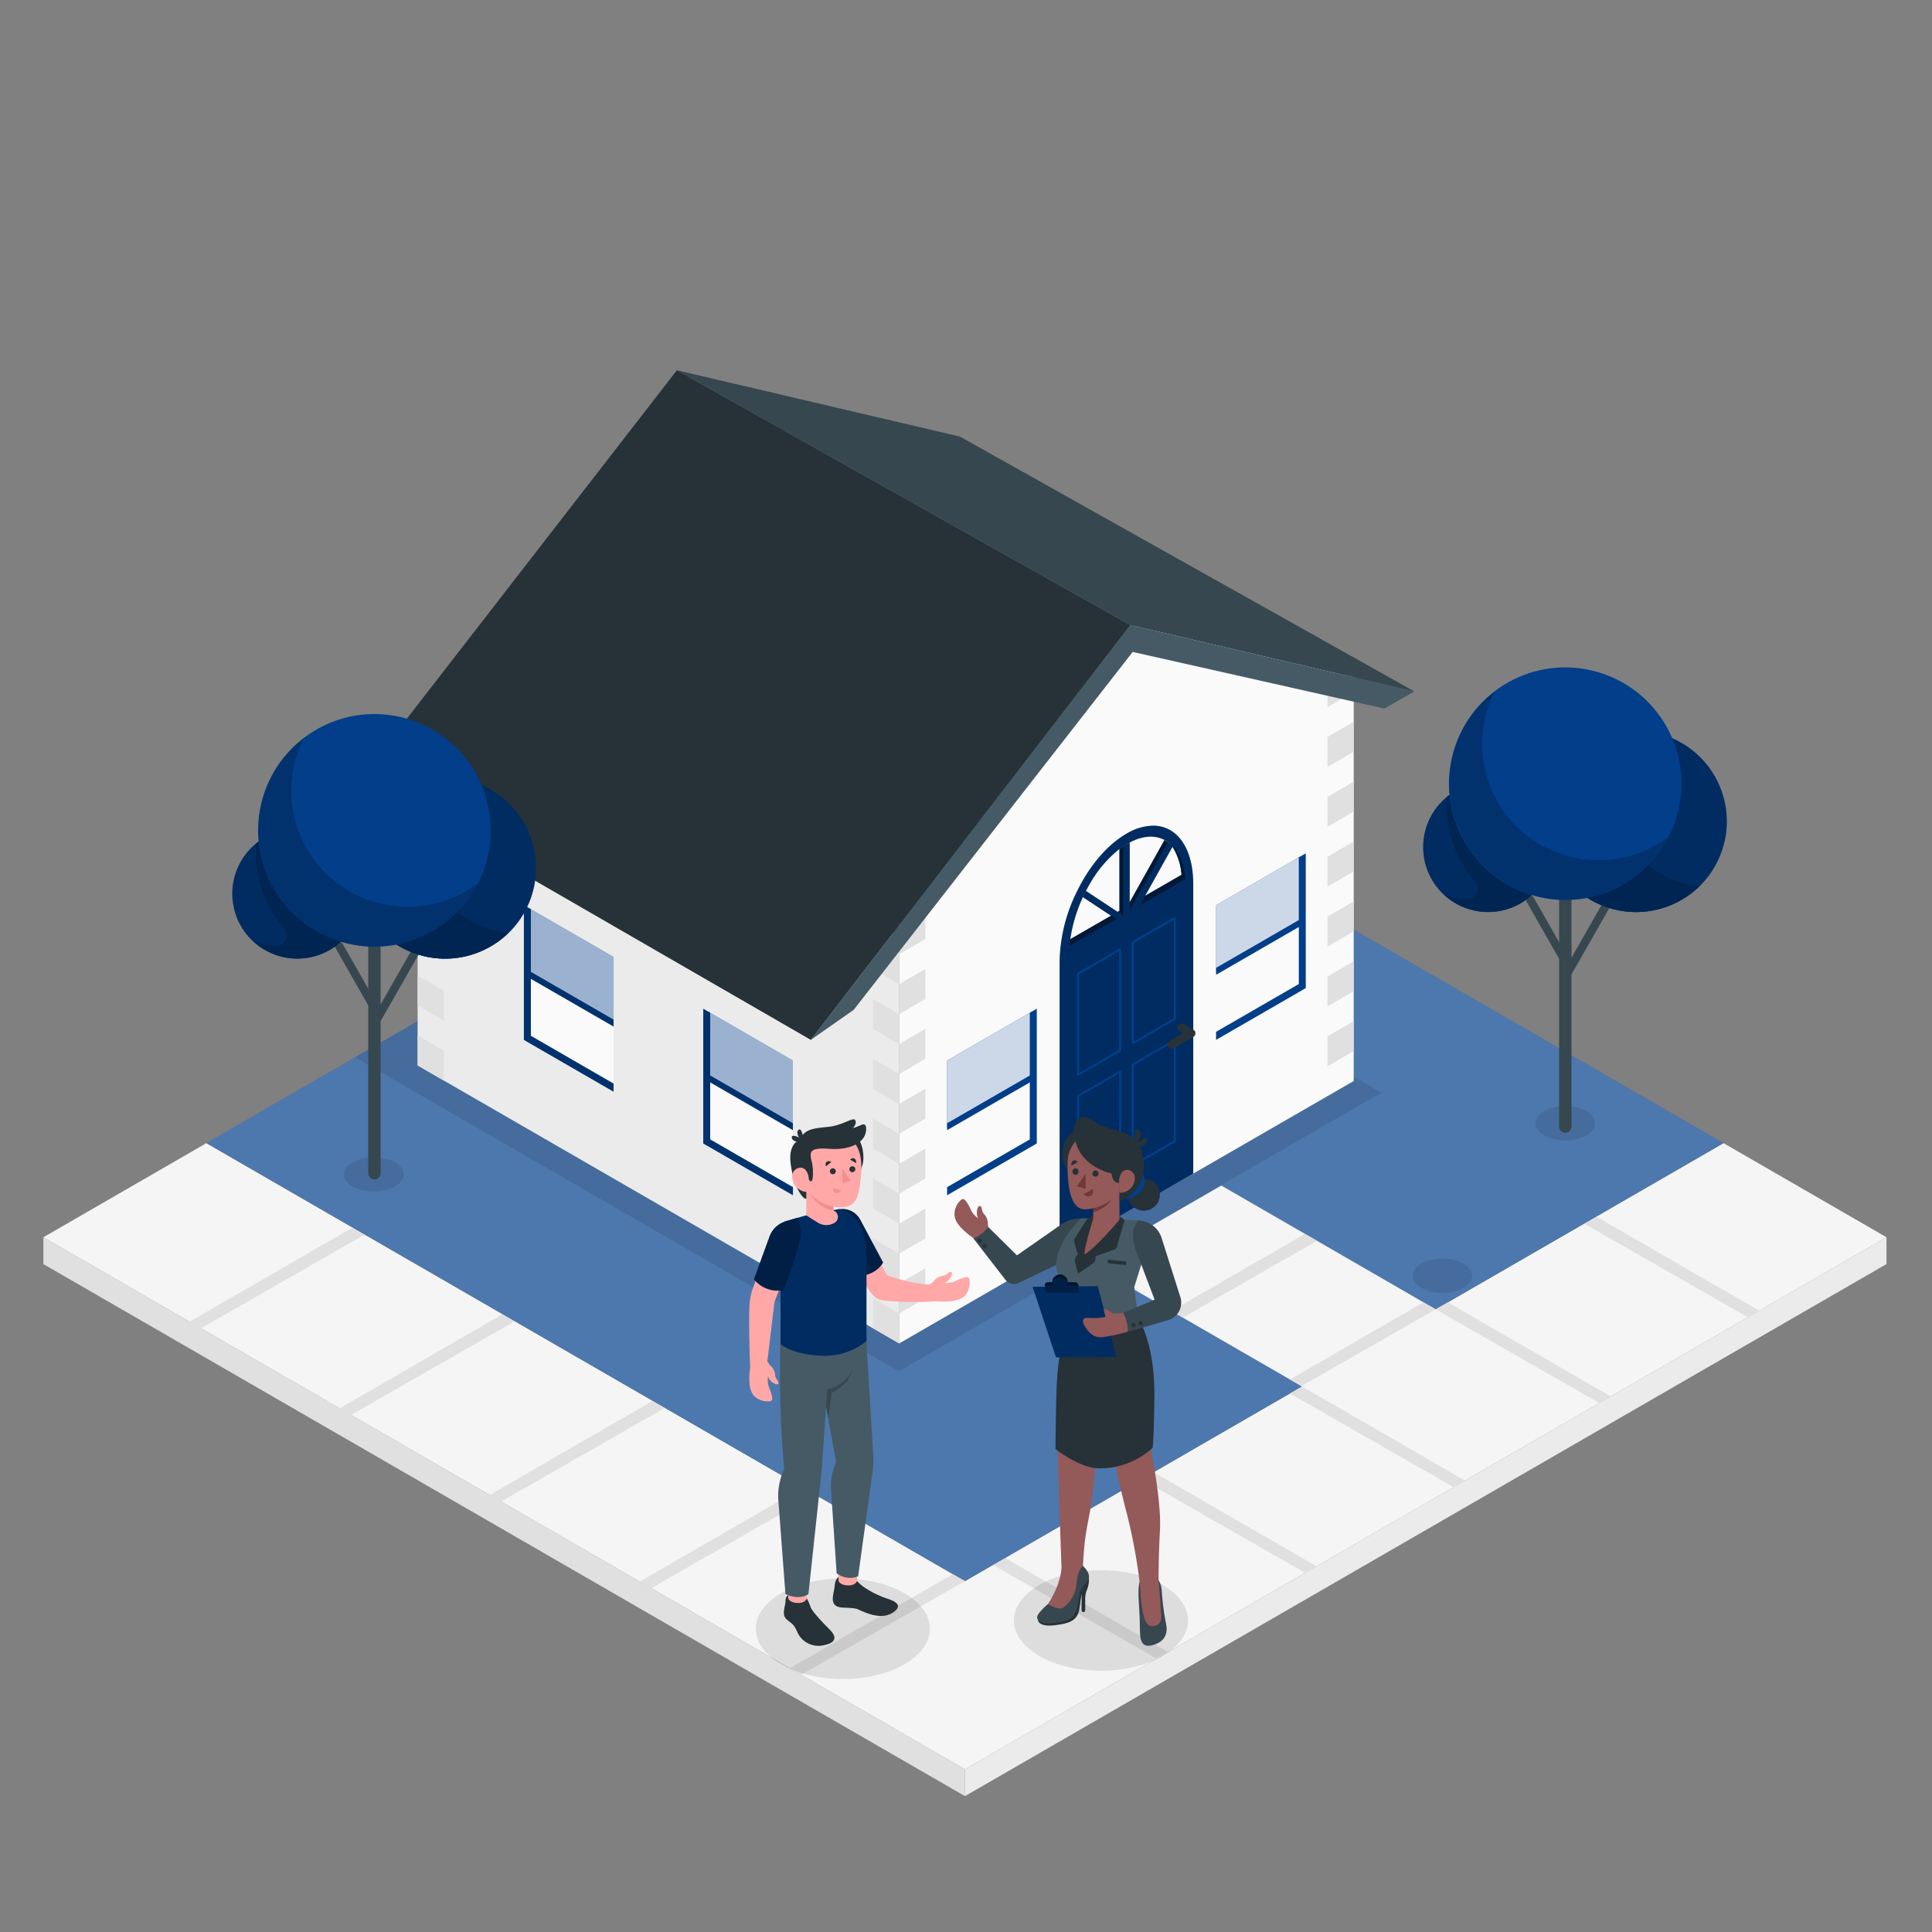 <svg xmlns="http://www.w3.org/2000/svg" viewBox="0 0 500 500"><rect x="0" y="0" width="500" height="500" fill="#808080" stroke="none"/><g id="freepik--Floor--inject-64"><polygon points="249.73 457.89 249.73 464.84 11.23 327.15 11.23 320.2 249.73 457.89" style="fill:#e0e0e0"></polygon><polygon points="488.22 327.14 249.73 464.84 249.73 457.89 488.22 320.2 488.22 327.14" style="fill:#ebebeb"></polygon><polygon points="446.04 295.84 249.73 409.18 53.42 295.84 11.23 320.2 249.73 457.89 488.22 320.2 446.04 295.84" style="fill:#f5f5f5"></polygon><polygon points="259.95 403.1 302.14 427.45 299.19 429.15 256.82 404.9 259.95 403.1" style="fill:#e0e0e0"></polygon><polygon points="446.03 295.84 374.68 337.05 371.54 338.85 371.23 339.03 336.97 358.81 336.97 358.82 336.96 358.82 333.83 360.62 333.82 360.62 298.54 381.01 295.4 382.81 260.12 403.19 256.98 405 249.73 409.19 246.59 407.38 53.42 295.84 91.89 273.63 216.76 201.53 249.73 182.5 446.03 295.84" style="fill:#023E8A"></polygon><polygon points="446.03 295.84 374.68 337.05 371.54 338.85 371.23 339.03 336.97 358.81 336.97 358.82 336.96 358.82 333.83 360.62 333.82 360.62 298.54 381.01 295.4 382.81 260.12 403.19 256.98 405 249.73 409.19 246.59 407.38 53.42 295.84 91.89 273.63 216.76 201.53 249.73 182.5 446.03 295.84" style="fill:#fff;opacity:0.3"></polygon><polygon points="375.01 340.86 340.64 360.94 336.81 358.72 333.82 357 306.11 341 303.14 339.29 281.49 326.79 316.07 306.82 337.72 319.32 340.84 321.12 368.41 337.05 371.54 338.85 375.01 340.86" style="fill:#f5f5f5"></polygon><polygon points="446.04 295.84 446.04 295.84 488.22 320.2 446.04 295.84" style="fill:#f5f5f5"></polygon><polygon points="298.46 380.96 340.64 405.31 337.69 407.01 295.32 382.77 298.46 380.96" style="fill:#e0e0e0"></polygon><polygon points="246.6 407.38 204.41 431.73 207.36 433.43 249.73 409.19 246.6 407.38" style="fill:#e0e0e0"></polygon><polygon points="207.72 384.98 165.54 409.33 168.49 411.04 210.86 386.79 207.72 384.98" style="fill:#e0e0e0"></polygon><polygon points="168.85 362.58 126.67 386.93 129.62 388.64 171.99 364.39 168.85 362.58" style="fill:#e0e0e0"></polygon><polygon points="129.98 340.18 87.8 364.53 90.75 366.24 133.12 341.99 129.98 340.18" style="fill:#e0e0e0"></polygon><polygon points="91.11 317.78 48.93 342.13 51.88 343.84 94.24 319.59 91.11 317.78" style="fill:#e0e0e0"></polygon><polygon points="374.68 337.04 416.86 361.4 413.91 363.1 371.54 338.85 374.68 337.04" style="fill:#e0e0e0"></polygon><polygon points="413.18 314.9 455.36 339.26 452.42 340.96 410.05 316.71 413.18 314.9" style="fill:#e0e0e0"></polygon><polygon points="336.96 358.82 379.15 383.17 376.2 384.88 333.83 360.63 336.96 358.82" style="fill:#e0e0e0"></polygon><polygon points="371.54 338.85 336.81 358.72 333.82 357 368.41 337.05 371.54 338.85" style="fill:#e0e0e0"></polygon><polygon points="340.84 321.12 306.11 341 303.14 339.29 337.72 319.32 340.84 321.12" style="fill:#e0e0e0"></polygon></g><g id="freepik--Shadows--inject-64"><g style="opacity:0.1"><polygon points="357.61 282.85 354.44 284.55 319.85 304.51 232.62 354.88 91.89 273.63 216.76 201.53 357.61 282.85"></polygon></g><ellipse cx="284.92" cy="419.37" rx="22.53" ry="13.01" style="opacity:0.1"></ellipse><ellipse cx="218.13" cy="421.52" rx="22.53" ry="13.01" style="opacity:0.1"></ellipse><g style="opacity:0.1"><path d="M410.56,287.53c3,1.75,3,4.57,0,6.31a12.1,12.1,0,0,1-10.93,0c-3-1.74-3-4.56,0-6.31A12.1,12.1,0,0,1,410.56,287.53Z"></path></g><g style="opacity:0.1"><path d="M378.75,327c3,1.75,3,4.57,0,6.31a12.07,12.07,0,0,1-10.92,0c-3-1.74-3-4.56,0-6.31A12.07,12.07,0,0,1,378.75,327Z"></path></g><g style="opacity:0.1"><path d="M102.2,300.78c3,1.74,3,4.57,0,6.31a12.1,12.1,0,0,1-10.93,0c-3-1.74-3-4.57,0-6.31A12.1,12.1,0,0,1,102.2,300.78Z"></path></g></g><g id="freepik--House--inject-64"><polygon points="108.08 198.09 108.08 275.73 232.71 347.68 232.71 242.26 132.11 183.81 108.08 198.09" style="fill:#ebebeb"></polygon><polygon points="350.34 174.35 350.34 279.76 308.81 303.73 274.23 323.7 232.71 347.68 232.71 242.27 294.22 161.17 350.34 174.35" style="fill:#fafafa"></polygon><path d="M308.81,228.82v74.91l-34.58,20V248.79A42.19,42.19,0,0,1,278.58,231c.24-.5.48-1,.74-1.47,3.11-6,7.44-11,12.2-13.76a13.85,13.85,0,0,1,6.86-2.08C304.52,213.66,308.81,219.34,308.81,228.82Z" style="fill:#023E8A"></path><path d="M308.81,228.82v74.91l-34.58,20V248.79A42.19,42.19,0,0,1,278.58,231c.24-.5.48-1,.74-1.47,3.11-6,7.44-11,12.2-13.76a13.85,13.85,0,0,1,6.86-2.08C304.52,213.66,308.81,219.34,308.81,228.82Z" style="opacity:0.3"></path><path d="M305.77,226.45l-9.42,5.43-2.76,1.6-1.25.72-1.63,1-1.47.84-1.59.92L277,243.06a39.1,39.1,0,0,1,3.26-10.89,1.17,1.17,0,0,1,.05-.11c.21-.47.44-.93.67-1.37a.29.29,0,0,1,.06-.11c.36-.71.74-1.39,1.14-2.06a31.18,31.18,0,0,1,7.56-8.82c.32-.23.64-.46,1-.67s.44-.3.67-.44l.42-.25c.19-.11.37-.21.54-.29,3.41-1.83,6.54-1.94,9-.66a5.71,5.71,0,0,1,.91.56l.45.33.12.11a7.81,7.81,0,0,1,.6.79h0A15.57,15.57,0,0,1,305.77,226.45Z" style="fill:#fafafa"></path><path d="M306.82,227.51,295,234.35l-4.26,2.46-.12.07-1.58.91-12.21,7.05c.05-.59.12-1.19.2-1.78l10.65-6.15,1.59-.92,1.47-.84,1.63-1,1.25-.72,2.76-1.6,9.42-5.43a15.57,15.57,0,0,0-2.32-7.26h0a7.81,7.81,0,0,0-.6-.79l0-.07a8.09,8.09,0,0,1,.74.7h0C305.31,220.91,306.48,223.79,306.82,227.51Z" style="fill:#023E8A"></path><path d="M306.82,227.51,295,234.35l-4.26,2.46-.12.07-1.58.91-12.21,7.05c.05-.59.12-1.19.2-1.78l10.65-6.15,1.59-.92,1.47-.84,1.63-1,1.25-.72,2.76-1.6,9.42-5.43a15.57,15.57,0,0,0-2.32-7.26h0a7.81,7.81,0,0,0-.6-.79l0-.07a8.09,8.09,0,0,1,.74.7h0C305.31,220.91,306.48,223.79,306.82,227.51Z" style="opacity:0.6"></path><path d="M289.63,236.39l-1.48.85-.1.06-.51-.33-.85-.55-6.43-4.25a1.17,1.17,0,0,1,.05-.11c.21-.47.44-.93.67-1.37l7.3,4.81.85.55Z" style="fill:#023E8A"></path><path d="M289.63,236.39l-1.48.85-.1.06-.51-.33-.85-.55-6.43-4.25a1.17,1.17,0,0,1,.05-.11c.21-.47.44-.93.67-1.37l7.3,4.81.85.55Z" style="opacity:0.6"></path><path d="M302.72,218.28l-.14.26-.09.16-7.1,12.69-.86,1.55-.52.92-.94.54-.73.43-1.63.94-1,.55V219.7c.32-.23.64-.46,1-.67s.44-.3.67-.44v16.63l.38-.69.58-1,.29-.51,8.73-15.6a5.71,5.71,0,0,1,.91.56Z" style="fill:#023E8A"></path><line x1="296.35" y1="231.88" x2="305.77" y2="226.45" style="opacity:0.6"></line><path d="M302.72,218.28l-.14.26-.09.16-7.1,12.69-.86,1.55-.52.92-.94.54-.73.43-1.63.94-1,.55V219.7c.32-.23.64-.46,1-.67s.44-.3.67-.44v16.63l.38-.69.58-1,.29-.51,8.73-15.6a5.71,5.71,0,0,1,.91.56Z" style="opacity:0.6"></path><path d="M290.59,236.88l-1.58.91-.86-.55-.5-.33-7.34-4.85c.21-.47.44-.93.67-1.37l-.45-.3.06-.11.45.3,8.2,5.41.5.33Z" style="fill:#023E8A"></path><path d="M303.29,218.79c-.15-.14-.3-.28-.45-.4a.18.18,0,0,0,0-.07Z" style="fill:#455a64"></path><path d="M303.53,219l-.09.16-7.09,12.7L295,234.35l-4.26,2.46V219c.22-.16.44-.3.67-.44l.42-.25c.19-.11.37-.21.54-.29v17.66l.73-1.31.52-.92L302.27,218l.45.33.12.11,0-.07A8.09,8.09,0,0,1,303.53,219Z" style="fill:#023E8A"></path><path d="M303.53,219l-.09.16-7.09,12.7L295,234.35l-4.26,2.46V219c.22-.16.44-.3.67-.44l.42-.25c.19-.11.37-.21.54-.29v17.66l.73-1.31.52-.92L302.27,218l.45.33.12.11,0-.07A8.09,8.09,0,0,1,303.53,219Z" style="opacity:0.3"></path><path d="M290.59,236.88l-1.58.91-.86-.55-.5-.33-7.34-4.85c.21-.47.44-.93.67-1.37l-.45-.3.06-.11.45.3,8.2,5.41.5.33Z" style="opacity:0.3"></path><path d="M279,278.42a.33.33,0,0,1-.13,0,.28.28,0,0,1-.13-.23V252a.28.28,0,0,1,.13-.23l10.9-6.29a.24.24,0,0,1,.26,0,.27.27,0,0,1,.14.23v26.13a.29.29,0,0,1-.14.23l-10.89,6.29A.37.37,0,0,1,279,278.42Zm.27-26.25v25.52l10.36-6V246.19Zm10.63,19.69Z" style="fill:#023E8A"></path><path d="M293.14,270.27a.22.22,0,0,1-.13,0,.25.25,0,0,1-.13-.23V243.88a.28.28,0,0,1,.13-.24l10.9-6.29a.3.3,0,0,1,.26,0,.27.27,0,0,1,.14.23v26.13a.24.24,0,0,1-.14.23l-10.89,6.29A.23.23,0,0,1,293.14,270.27Zm.27-26.24v25.51l10.36-6V238.05ZM304,263.71h0Z" style="fill:#023E8A"></path><path d="M279,310a.31.31,0,0,1-.13,0,.28.28,0,0,1-.13-.23V283.65a.25.25,0,0,1,.13-.23l10.9-6.29a.24.24,0,0,1,.26,0,.26.26,0,0,1,.14.23v26.12a.29.29,0,0,1-.14.24L279.13,310A.35.35,0,0,1,279,310Zm.27-26.24v25.51l10.36-6V277.82Zm10.63,19.68Z" style="fill:#023E8A"></path><path d="M293.14,301.9a.22.22,0,0,1-.13,0,.26.26,0,0,1-.13-.23V275.5a.28.28,0,0,1,.13-.23l10.9-6.29a.24.24,0,0,1,.26,0,.27.27,0,0,1,.14.23v26.13a.27.27,0,0,1-.14.23l-10.89,6.29A.23.23,0,0,1,293.14,301.9Zm.27-26.24v25.51l10.36-6V269.67ZM304,295.34h0Z" style="fill:#023E8A"></path><path d="M303.23,271.4a1.07,1.07,0,0,1-.54-2l3.48-2-.9-.52a1.06,1.06,0,1,1,1.06-1.84l2.51,1.44a1.07,1.07,0,0,1,0,1.85l-5.08,2.93A1,1,0,0,1,303.23,271.4Z" style="fill:#263238"></path><polygon points="350.33 272.02 343.56 275.96 343.56 268.21 350.33 264.27 350.33 272.02" style="fill:#e0e0e0"></polygon><polygon points="350.33 256.52 343.56 260.46 343.56 252.71 350.33 248.77 350.33 256.52" style="fill:#e0e0e0"></polygon><polygon points="350.33 241.03 343.56 244.97 343.56 237.22 350.33 233.28 350.33 241.03" style="fill:#e0e0e0"></polygon><polygon points="350.33 225.53 343.56 229.47 343.56 221.72 350.33 217.78 350.33 225.53" style="fill:#e0e0e0"></polygon><polygon points="350.33 210.04 343.56 213.98 343.56 206.23 350.33 202.29 350.33 210.04" style="fill:#e0e0e0"></polygon><polygon points="350.33 194.54 343.56 198.48 343.56 190.73 350.33 186.79 350.33 194.54" style="fill:#e0e0e0"></polygon><polygon points="350.33 179.05 343.56 182.99 343.56 175.24 350.33 171.3 350.33 179.05" style="fill:#e0e0e0"></polygon><polygon points="239.48 335.99 232.71 339.93 232.71 332.18 239.48 328.24 239.48 335.99" style="fill:#e0e0e0"></polygon><polygon points="239.48 320.5 232.71 324.43 232.71 316.69 239.48 312.75 239.48 320.5" style="fill:#e0e0e0"></polygon><polygon points="239.48 305 232.71 308.94 232.71 301.19 239.48 297.25 239.48 305" style="fill:#e0e0e0"></polygon><polygon points="239.48 289.5 232.71 293.44 232.71 285.7 239.48 281.76 239.48 289.5" style="fill:#e0e0e0"></polygon><polygon points="239.48 274.01 232.71 277.95 232.71 270.2 239.48 266.26 239.48 274.01" style="fill:#e0e0e0"></polygon><polygon points="239.48 258.52 232.71 262.45 232.71 254.71 239.48 250.77 239.48 258.52" style="fill:#e0e0e0"></polygon><polygon points="239.48 243.02 232.71 246.96 232.71 239.21 239.48 235.27 239.48 243.02" style="fill:#e0e0e0"></polygon><polygon points="225.93 328.24 232.71 332.18 232.71 324.43 225.93 320.5 225.93 328.24" style="fill:#e0e0e0"></polygon><polygon points="225.93 343.74 232.71 347.68 232.71 339.93 225.93 335.99 225.93 343.74" style="fill:#e0e0e0"></polygon><polygon points="225.93 312.75 232.71 316.69 232.71 308.94 225.93 305 225.93 312.75" style="fill:#e0e0e0"></polygon><polygon points="225.93 297.25 232.71 301.19 232.71 293.44 225.93 289.5 225.93 297.25" style="fill:#e0e0e0"></polygon><polygon points="225.93 281.76 232.71 285.7 232.71 277.95 225.93 274.01 225.93 281.76" style="fill:#e0e0e0"></polygon><polygon points="225.93 266.26 232.71 270.2 232.71 262.45 225.93 258.52 225.93 266.26" style="fill:#e0e0e0"></polygon><polygon points="225.93 250.77 232.71 254.71 232.71 246.96 225.93 243.02 225.93 250.77" style="fill:#e0e0e0"></polygon><polygon points="225.93 235.27 232.71 239.21 232.71 231.47 225.93 227.53 225.93 235.27" style="fill:#e0e0e0"></polygon><polygon points="108.08 260.23 114.86 264.17 114.86 256.42 108.08 252.48 108.08 260.23" style="fill:#e0e0e0"></polygon><polygon points="108.08 275.73 114.86 279.66 114.86 271.92 108.08 267.98 108.08 275.73" style="fill:#e0e0e0"></polygon><polygon points="108.08 244.74 114.86 248.67 114.86 240.93 108.08 236.99 108.08 244.74" style="fill:#e0e0e0"></polygon><polygon points="108.08 229.24 114.86 233.18 114.86 225.43 108.08 221.49 108.08 229.24" style="fill:#e0e0e0"></polygon><polygon points="108.08 213.75 114.86 217.69 114.86 209.94 108.08 206 108.08 213.75" style="fill:#e0e0e0"></polygon><polygon points="158.79 247.66 158.79 282.53 135.59 269.13 135.59 234.25 158.79 247.66" style="fill:#fafafa"></polygon><polygon points="136.84 252.28 158.79 264.95 158.79 247.66 136.84 234.98 136.84 252.28" style="fill:#023E8A"></polygon><polygon points="136.84 252.28 158.79 264.95 158.79 247.66 136.84 234.98 136.84 252.28" style="fill:#fff;opacity:0.6"></polygon><polygon points="137.39 268.07 137.39 253.32 158.79 265.67 158.79 263.88 137.39 251.52 137.39 235.29 135.58 234.25 135.58 269.13 158.79 282.53 158.79 280.43 137.39 268.07" style="fill:#023E8A"></polygon><polygon points="137.39 268.07 137.39 253.32 158.79 265.67 158.79 263.88 137.39 251.52 137.39 235.29 135.58 234.25 135.58 269.13 158.79 282.53 158.79 280.43 137.39 268.07" style="opacity:0.2"></polygon><polygon points="205.2 274.46 205.2 309.33 182 295.94 182 261.06 205.2 274.46" style="fill:#fafafa"></polygon><polygon points="183.25 279.08 205.2 291.75 205.2 274.46 183.25 261.78 183.25 279.08" style="fill:#023E8A"></polygon><line x1="158.79" y1="247.66" x2="136.84" y2="234.98" style="fill:#fff;opacity:0.5"></line><polygon points="183.25 279.08 205.2 291.75 205.2 274.46 183.25 261.78 183.25 279.08" style="fill:#fff;opacity:0.6"></polygon><polygon points="183.8 294.88 183.8 280.12 205.2 292.48 205.2 290.69 183.8 278.33 183.8 262.1 182 261.06 182 295.93 205.21 309.33 205.21 307.24 183.8 294.88" style="fill:#023E8A"></polygon><polygon points="183.8 294.88 183.8 280.12 205.2 292.48 205.2 290.69 183.8 278.33 183.8 262.1 182 261.06 182 295.93 205.21 309.33 205.21 307.24 183.8 294.88" style="opacity:0.2"></polygon><polygon points="314.73 234.25 314.73 269.12 337.93 255.72 337.93 220.84 314.73 234.25" style="fill:#fafafa"></polygon><polygon points="336.67 238.87 314.73 251.54 314.73 234.25 336.67 221.57 336.67 238.87" style="fill:#023E8A"></polygon><polygon points="336.67 238.87 314.73 251.54 314.73 234.25 336.67 221.57 336.67 238.87" style="fill:#fff;opacity:0.8"></polygon><polygon points="336.13 254.67 336.13 221.89 337.93 220.85 337.93 255.72 314.72 269.12 314.72 267.03 336.13 254.67" style="fill:#023E8A"></polygon><polygon points="314.73 250.47 314.73 252.27 337.5 239.12 337.5 237.32 314.73 250.47" style="fill:#023E8A"></polygon><polygon points="245.11 274.46 245.11 309.33 268.31 295.94 268.31 261.06 245.11 274.46" style="fill:#fafafa"></polygon><polygon points="267.06 279.08 245.11 291.75 245.11 274.46 267.06 261.78 267.06 279.08" style="fill:#023E8A"></polygon><polygon points="267.06 279.08 245.11 291.75 245.11 274.46 267.06 261.78 267.06 279.08" style="fill:#fff;opacity:0.8"></polygon><polygon points="266.51 294.88 266.51 262.1 268.32 261.06 268.32 295.93 245.11 309.33 245.11 307.24 266.51 294.88" style="fill:#023E8A"></polygon><polygon points="245.11 290.69 245.11 292.48 267.89 279.33 267.89 277.54 245.11 290.69" style="fill:#023E8A"></polygon><polygon points="209.84 269.12 220.94 261.34 293.14 168.72 358.28 183.38 366.02 178.94 292.5 161.77 209.84 269.12" style="fill:#455a64"></polygon><polygon points="292.5 161.77 175.18 95.82 93.1 201.73 209.84 269.12 292.5 161.77" style="fill:#263238"></polygon><polygon points="292.5 161.77 366.02 178.94 248.45 112.99 175.18 95.82 292.5 161.77" style="fill:#37474f"></polygon></g><g id="freepik--Trees--inject-64"><path d="M405.1,293.17a1.6,1.6,0,0,1-1.6-1.6v-65.8a1.6,1.6,0,1,1,3.2,0v65.8A1.6,1.6,0,0,1,405.1,293.17Z" style="fill:#37474f"></path><path d="M405.1,249.87a1.07,1.07,0,0,1-.93-.54l-9.11-16a1.08,1.08,0,0,1,.4-1.46,1.06,1.06,0,0,1,1.45.4l9.11,16a1.06,1.06,0,0,1-.4,1.46A1,1,0,0,1,405.1,249.87Z" style="fill:#37474f"></path><path d="M404.92,254.2a1,1,0,0,1-.52-.14,1.06,1.06,0,0,1-.4-1.45l12.17-21.36a1.07,1.07,0,1,1,1.86,1.06l-12.18,21.35A1,1,0,0,1,404.92,254.2Z" style="fill:#37474f"></path><circle cx="423.44" cy="212.57" r="23.46" transform="translate(-49.12 178.23) rotate(-22.5)" style="fill:#023E8A"></circle><circle cx="423.44" cy="212.57" r="23.46" transform="translate(-49.12 178.23) rotate(-22.5)" style="opacity:0.3"></circle><path d="M418.36,205.94a23.37,23.37,0,0,1,7-16.74c-.64,0-1.29-.08-1.95-.08a23.46,23.46,0,1,0,16.44,40.19A23.46,23.46,0,0,1,418.36,205.94Z" style="fill:#023E8A"></path><path d="M418.36,205.94a23.37,23.37,0,0,1,7-16.74c-.64,0-1.29-.08-1.95-.08a23.46,23.46,0,1,0,16.44,40.19A23.46,23.46,0,0,1,418.36,205.94Z" style="opacity:0.4"></path><circle cx="385.12" cy="219.23" r="16.81" style="fill:#023E8A"></circle><circle cx="385.12" cy="219.23" r="16.81" style="opacity:0.3"></circle><path d="M386.94,202.51a16.74,16.74,0,0,0-12.54,3.78c-.06.72-.09,1.44-.09,2.18a30,30,0,0,0,7.44,19.8,2.64,2.64,0,0,1-1.91,4.38h-.06a16.89,16.89,0,0,1-6.14-1.17,16.81,16.81,0,1,0,13.3-29Z" style="fill:#023E8A"></path><path d="M386.94,202.51a16.74,16.74,0,0,0-12.54,3.78c-.06.72-.09,1.44-.09,2.18a30,30,0,0,0,7.44,19.8,2.64,2.64,0,0,1-1.91,4.38h-.06a16.89,16.89,0,0,1-6.14-1.17,16.81,16.81,0,1,0,13.3-29Z" style="opacity:0.4"></path><circle cx="405.1" cy="202.85" r="30.1" transform="translate(114.6 550.5) rotate(-76.72)" style="fill:#023E8A"></circle><path d="M413.68,222.62a30.1,30.1,0,0,1-26.85-43.69A30.09,30.09,0,1,0,432,216.43,30,30,0,0,1,413.68,222.62Z" style="opacity:0.2"></path><path d="M96.9,305.23a1.6,1.6,0,0,1-1.6-1.6v-65.8a1.6,1.6,0,1,1,3.2,0v65.8A1.6,1.6,0,0,1,96.9,305.23Z" style="fill:#37474f"></path><path d="M96.9,261.93a1,1,0,0,1-.92-.54l-9.12-16a1.07,1.07,0,1,1,1.86-1.06l9.11,16a1.06,1.06,0,0,1-.4,1.45A1,1,0,0,1,96.9,261.93Z" style="fill:#37474f"></path><path d="M96.73,266.27a1.07,1.07,0,0,1-.92-1.6L108,243.31a1.07,1.07,0,0,1,1.86,1.06L97.66,265.73A1.09,1.09,0,0,1,96.73,266.27Z" style="fill:#37474f"></path><circle cx="115.25" cy="224.64" r="23.46" transform="translate(-77.19 61.2) rotate(-22.5)" style="fill:#023E8A"></circle><circle cx="115.25" cy="224.64" r="23.46" transform="translate(-77.19 61.2) rotate(-22.5)" style="opacity:0.3"></circle><path d="M110.17,218a23.39,23.39,0,0,1,7-16.74c-.65,0-1.29-.08-2-.08a23.46,23.46,0,1,0,16.43,40.19A23.46,23.46,0,0,1,110.17,218Z" style="fill:#023E8A"></path><path d="M110.17,218a23.39,23.39,0,0,1,7-16.74c-.65,0-1.29-.08-2-.08a23.46,23.46,0,1,0,16.43,40.19A23.46,23.46,0,0,1,110.17,218Z" style="opacity:0.4"></path><circle cx="76.93" cy="231.29" r="16.81" style="fill:#023E8A"></circle><circle cx="76.93" cy="231.29" r="16.81" style="opacity:0.3"></circle><path d="M78.75,214.57a16.8,16.8,0,0,0-12.55,3.78c0,.72-.08,1.44-.08,2.18a30,30,0,0,0,7.44,19.81,2.63,2.63,0,0,1-1.92,4.37h0a16.69,16.69,0,0,1-6.14-1.17,16.8,16.8,0,1,0,13.3-29Z" style="fill:#023E8A"></path><path d="M78.75,214.57a16.8,16.8,0,0,0-12.55,3.78c0,.72-.08,1.44-.08,2.18a30,30,0,0,0,7.44,19.81,2.63,2.63,0,0,1-1.92,4.37h0a16.69,16.69,0,0,1-6.14-1.17,16.8,16.8,0,1,0,13.3-29Z" style="opacity:0.4"></path><circle cx="96.9" cy="214.91" r="30.1" transform="translate(-134.52 259.84) rotate(-76.72)" style="fill:#023E8A"></circle><path d="M105.49,234.68A30.08,30.08,0,0,1,78.64,191a30.09,30.09,0,1,0,45.12,37.5A30,30,0,0,1,105.49,234.68Z" style="opacity:0.2"></path></g><g id="freepik--character-2--inject-64"><path d="M295,409.3s-.54.88-.3,4.89.24,4.31.3,6.92-.06,5.52,3.29,4.64,3.92-3.21,3.53-5.26a65.39,65.39,0,0,1-1.12-8.24c-.08-2.46-.9-3.28-.9-3.28Z" style="fill:#37474f"></path><path d="M298.1,366.82l-.25,5a21.89,21.89,0,0,0,.35,5.17c.8,4.29,2.3,13.25,2,18.94-.42,7.71-.35,13-.35,13s.66,8,.69,9.68a2.13,2.13,0,0,1-2.14,2.21c-.76,0-2.86.76-3.35-10.3a140.45,140.45,0,0,0-3.41-18.73c-1.61-6.14-2.75-11.57-3.34-14.57a35.17,35.17,0,0,1-.6-4.69l-.43-7Z" style="fill:#945959"></path><path d="M281.81,408.84v.07a7,7,0,0,1-.57,2.7,5.74,5.74,0,0,0-.39,2.13v3a.47.47,0,0,1-.46.47h0a.47.47,0,0,1-.47-.47v-4.6Z" style="fill:#263238"></path><path d="M280.28,405.79s-1.6,1.18-1.6,4.3a8.69,8.69,0,0,1-3.5,6.58c-1.18.71-3.79-1-3.79-1s-2.78,2.36-2.78,3.42,1.36,1.93,4.5,1.5,5.75-.89,6.24-4.29c.57-4,.59-4.48,1.79-5.79S281.88,406.51,280.28,405.79Z" style="fill:#263238"></path><path d="M285.77,355.16,273.5,368l.93,29.59.29,8.07c-.24,4.7-3.49,9.44-3.49,9.44a9.28,9.28,0,0,0,0,1.9h2.95c5.66,0,6.08-11.8,6.08-11.8l.19-2.9a64.87,64.87,0,0,1,1.08-8.22c2.81-13.95,1.7-21.22,1.7-21.22Z" style="fill:#945959"></path><path d="M280.26,405.24s-1.3.93-1.63,4.3a8.58,8.58,0,0,1-3.55,6.58c-1.2.7-3.85-1-3.85-1s-2.82,2.36-2.82,3.42,1.38,1.93,4.57,1.49,5.27-1,5.86-4.38.6-4.17,1.82-5.48S282.66,407.66,280.26,405.24Z" style="fill:#37474f"></path><path d="M294.57,341.25s4.32,6,4.18,20.21c-.1,10.93-.45,13.23-.45,13.23A20.09,20.09,0,0,1,284.49,380c-5.08,0-11.33-5-11.33-5s.09-12.7.39-17.83a80.64,80.64,0,0,1,2.42-15Z" style="fill:#263238"></path><path d="M255.91,318.13a7.17,7.17,0,0,1-.25-1.35,3.77,3.77,0,0,0-1.06-2.66c-.72-1-.31-1.82-1-2s-1.16,2.13-.41,3.2a5.73,5.73,0,0,1-1.83-2c-.48-1.09-1.31-2.71-2-3s-3.1,2.56-2.11,5.2,5.3,5.31,5.3,5.31Z" style="fill:#945959"></path><path d="M279.75,315.32h-.08a8.53,8.53,0,0,0-5,1.56l-11.49,8-7.44-7.35a9,9,0,0,1-3.81,3l8.29,10.7a2.78,2.78,0,0,0,3.41.8l10.49-5.07Z" style="fill:#37474f"></path><path d="M282.94,315.31h-3.19s-11.52,10.91-3.56,17.9a31.47,31.47,0,0,1-.22,8.91s5.81,3.9,18.71,0l-1.13-9.06,2.5-8-.52-8.21a1.08,1.08,0,0,0-1-1l-4.78-.21Z" style="fill:#455a64"></path><path d="M283.15,314.4l-1.75,1-3.27,5.11a1.15,1.15,0,0,0-.13.92l.93,3.23-.37.44a1.74,1.74,0,0,0-.35,1.55l.79,2.95,3.78-2.55a1.71,1.71,0,0,0,.74-1.64l0-.28,4.83-1.74a1.12,1.12,0,0,0,.7-.75l2-6.9-1.35-1Z" style="fill:#263238"></path><path d="M289.67,298.61a7.37,7.37,0,1,1-7.37-7.37A7.36,7.36,0,0,1,289.67,298.61Z" style="fill:#263238"></path><path d="M300.16,309.21a4.12,4.12,0,1,1-4.12-4.12A4.11,4.11,0,0,1,300.16,309.21Z" style="fill:#263238"></path><ellipse cx="292.28" cy="306.3" rx="4.35" ry="3.54" transform="translate(-130.98 296.39) rotate(-45)" style="fill:#023E8A"></ellipse><path d="M293,295.31a3,3,0,0,0,.72-2.39c-.12-1.6,1.39-.44,1.52.48A2.93,2.93,0,0,1,293.5,296Z" style="fill:#263238"></path><path d="M293.51,295.63a3,3,0,0,0,2.32-.91c1.18-1.08,1.2.82.56,1.49a2.93,2.93,0,0,1-3.07.26Z" style="fill:#263238"></path><path d="M282.94,311.15v4.16s-3.08,10-2.07,9.27c3-2.11,7.44-7.25,8.57-8.58a1.16,1.16,0,0,0,.28-.75v-8Z" style="fill:#945959"></path><path d="M289.64,305.88v.24c-1.51,6-5.43,7.25-6.7,7.56l0-9.22,6.55,0Z" style="fill:#703838"></path><path d="M284.08,292.54a8.32,8.32,0,0,0-7.78,8.62c-.08,6.59.93,11.62,4.35,11.83a11.7,11.7,0,0,0,11.4-11.43C292.41,293,286.51,292.34,284.08,292.54Z" style="fill:#945959"></path><polygon points="280.91 303.81 280.97 307.68 278.7 307.02 280.91 303.81" style="fill:#703838"></polygon><path d="M284.31,303.71a.79.79,0,1,1-.79-.78A.78.78,0,0,1,284.31,303.71Z" style="fill:#263238"></path><path d="M279.12,303.23a.79.79,0,0,1-.78.8.78.78,0,0,1-.79-.78.79.79,0,1,1,1.57,0Z" style="fill:#263238"></path><path d="M277.35,301.61l1.53-.93s-.6-.61-1.19-.23A1.07,1.07,0,0,0,277.35,301.61Z" style="fill:#023E8A"></path><path d="M280.47,309a22,22,0,0,0,2.32-1.28s.5,1.27-.54,1.79A1.46,1.46,0,0,1,280.47,309Z" style="fill:#703838"></path><path d="M277.35,301.61l1.53-.93s-.6-.61-1.19-.23A1.07,1.07,0,0,0,277.35,301.61Z" style="fill:#263238"></path><path d="M287.68,302.71s-.41,3.44,2.06,3.44l.6-3.08Z" style="fill:#263238"></path><path d="M287.87,303.72S278,302,278,292.48c0-2.88,1.77-4.89,5.8-1.9s12.2.7,12.2,11.54a9.08,9.08,0,0,1-6.26,8.71V304Z" style="fill:#263238"></path><path d="M289.62,305.8A4.1,4.1,0,0,1,290,304a1.85,1.85,0,0,1,1.63-1.24,2.1,2.1,0,0,1,2.06,2.4,3.82,3.82,0,0,1-4,3.52Z" style="fill:#945959"></path><polygon points="291.47 327.39 286.71 326.9 286.71 326 291.47 326.49 291.47 327.39" style="fill:#263238"></polygon><path d="M278.27,331.85h-1.94a2,2,0,0,0-4,0h-1.15a.77.77,0,0,0-.74,1l.59,1.89h8.72l-.74-2.36A.77.77,0,0,0,278.27,331.85Z" style="fill:#023E8A"></path><path d="M278.27,331.85h-1.94a2,2,0,0,0-4,0h-1.15a.77.77,0,0,0-.74,1l.59,1.89h8.72l-.74-2.36A.77.77,0,0,0,278.27,331.85Z" style="opacity:0.7"></path><polygon points="284.09 332.86 288.95 351.2 273.29 351.27 267.25 333.04 284.09 332.86" style="fill:#023E8A"></polygon><polygon points="284.09 332.86 288.95 351.2 273.29 351.27 267.25 333.04 284.09 332.86" style="opacity:0.3"></polygon><path d="M278.27,332.67h-1.94a2,2,0,0,0-4,0h-1.15a.77.77,0,0,0-.74,1l.28.92h8.71l-.42-1.39A.77.77,0,0,0,278.27,332.67Z" style="fill:#023E8A"></path><path d="M278.27,332.67h-1.94a2,2,0,0,0-4,0h-1.15a.77.77,0,0,0-.74,1l.28.92h8.71l-.42-1.39A.77.77,0,0,0,278.27,332.67Z" style="opacity:0.5"></path><path d="M290.69,339.74a7.91,7.91,0,0,1-2.6.14c-1-.2-1-1.1-2.48-1.07l.48,2a17.21,17.21,0,0,1-4.43.27c-2-.23-1.32,1.53-1,2s1.66,3.24,4.52,3a42.49,42.49,0,0,0,6.72-1.44A5.34,5.34,0,0,0,290.69,339.74Z" style="fill:#945959"></path><path d="M294.57,315.88h0a6.44,6.44,0,0,1,6.05,4.5l4.85,15.3a4.74,4.74,0,0,1-3.21,6l-10.38,3a9.62,9.62,0,0,0-1.19-4.89l8.12-3.44-4.9-12.94a9.87,9.87,0,0,1-.69-3.35A5.73,5.73,0,0,1,294.57,315.88Z" style="fill:#37474f"></path><path d="M293.93,342.92a.54.54,0,1,1-.54-.53A.54.54,0,0,1,293.93,342.92Z" style="fill:#263238"></path><path d="M295.75,342.45a.54.54,0,1,1-.53-.53A.54.54,0,0,1,295.75,342.45Z" style="fill:#263238"></path><path d="M253.83,321.54a.54.54,0,0,1-.5-1,.54.54,0,1,1,.5,1Z" style="fill:#263238"></path><path d="M255.11,322.93a.54.54,0,1,1,.22-.73A.54.54,0,0,1,255.11,322.93Z" style="fill:#263238"></path></g><g id="freepik--character-1--inject-64"><path d="M217,408.16s-.88.48-1,2.36-1.86,5.39,2.17,5.53,3.47.35,5.11,1,5.19,2.15,8,.15-.43-3.06-1.61-3.46a24.39,24.39,0,0,1-5.92-2.89,10.2,10.2,0,0,1-2-1.75Z" style="fill:#263238"></path><path d="M204,412.84s-.69.2-.72,1.58-1.12,3.48.36,4.73,1.71,1.09,2.61,3a6,6,0,0,0,7.28,3.55c4.31-.95,1.59-3.54,1.23-3.92s-4.58-4.55-5-5.92a13.79,13.79,0,0,0-.95-2.19Z" style="fill:#263238"></path><path d="M204,411.12v2.55s.31,1.19,2.67,1.19c1.27,0,2.1-.75,2.12-1.19v-2.8Z" style="fill:#ffa8a7"></path><path d="M217,406.57v2.54s.31,1.2,2.67,1.2c1.27,0,2.11-.76,2.13-1.2v-2.79Z" style="fill:#ffa8a7"></path><path d="M224.2,347.12,226,376.55a21.43,21.43,0,0,1-.16,4.16l-3.75,27.23a5.61,5.61,0,0,1-5.57-.78l-1.46-21.77a13.47,13.47,0,0,1,.73-5.41l.58-1.64-5.26-29.18Z" style="fill:#455a64"></path><path d="M220.59,354.82s-.89,3.48-5.34,5.63l-.89,6.56-1.93-10.68Z" style="fill:#37474f"></path><path d="M222,348.31s.63,5.57-3.68,9.18a8.7,8.7,0,0,1-4.21,2.05l-1.43,20.68-3.46,32.32s-2.09,1.75-5.95,0l-1.83-24.22a16.09,16.09,0,0,1,1.43-7.92l.08-.18a280.83,280.83,0,0,1-1-32.34Z" style="fill:#455a64"></path><path d="M227.93,326.91l1.56,3.1s7,2.48,11.14,2.39l1.79,4.35a79,79,0,0,1-10,.11c-4.87-.31-5.59-.44-7-2.29s-3.58-5.24-3.58-5.24Z" style="fill:#ffa8a7"></path><path d="M240.63,332.4a7.09,7.09,0,0,0,1.05-.88,3.73,3.73,0,0,1,2.51-1.39c1.17-.29,1.39-1.21,2-.9s-.46,2.38-1.72,2.73a5.64,5.64,0,0,0,2.67-.36c1.06-.54,2.73-1.27,3.41-1s.77,3.95-1.67,5.35-7.47.74-7.47.74Z" style="fill:#ffa8a7"></path><path d="M217,313h0a5.21,5.21,0,0,1,5.62,2.65l5.91,11.07s-1.58,3.38-6.72,3.55Z" style="fill:#023E8A"></path><path d="M217,313h0a5.21,5.21,0,0,1,5.62,2.65l5.91,11.07s-1.58,3.38-6.72,3.55Z" style="opacity:0.5"></path><path d="M202.21,332.38l-1.77,4.55-1.85,15.39-4.46,1.41s-.38-9.26-.19-15.48a15.91,15.91,0,0,1,.92-4.88l1.25-3.5Z" style="fill:#ffa8a7"></path><path d="M208.66,314.53l-5.61,1.61L202,331.83v16.05s3.49,3,11.78,3a17.3,17.3,0,0,0,10.46-3.79V326.91c0-1.81.72-12.18-7.17-14l-1.35.27Z" style="fill:#023E8A"></path><path d="M208.66,314.53l-5.61,1.61L202,331.83v16.05s3.49,3,11.78,3a17.3,17.3,0,0,0,10.46-3.79V326.91c0-1.81.72-12.18-7.17-14l-1.35.27Z" style="opacity:0.3"></path><path d="M206.22,315.23s1.88,1.86.53,7.06a105.55,105.55,0,0,1-4,11.59,7.9,7.9,0,0,1-7.62-2.81l4-11a6.37,6.37,0,0,1,4.24-4Z" style="fill:#023E8A"></path><path d="M206.22,315.23s1.88,1.86.53,7.06a105.55,105.55,0,0,1-4,11.59,7.9,7.9,0,0,1-7.62-2.81l4-11a6.37,6.37,0,0,1,4.24-4Z" style="opacity:0.5"></path><path d="M198.59,352.32a7.23,7.23,0,0,0,.81,1.1,3.81,3.81,0,0,1,1.22,2.59c.21,1.19,1.12,1.47.77,2.08s-2.35-.61-2.61-1.89a5.61,5.61,0,0,0,.18,2.69c.47,1.09,1.1,2.81.82,3.47s-4,.51-5.23-2-.26-7.49-.26-7.49Z" style="fill:#ffa8a7"></path><path d="M222.14,294.8s1.31,1.34,1.31,4.87-2.92,6.58-2.92,6.58V295Z" style="fill:#263238"></path><path d="M222.14,295.72a4.07,4.07,0,0,0,2-3.18c.18-2.25-1.14-1.44-1.59-1.25s-1.82.69-1.82.69,1.25-1.3.51-2.17c-.55-.64-3.22,1.38-6.58,1.78s-6.6.37-7.55,3.38c0,0-3.25.65-2.47,6.35s3,9,4,8.94Z" style="fill:#263238"></path><path d="M208.66,314.53l2.94,1.86a4.19,4.19,0,0,0,4.36.09h0a1.77,1.77,0,0,0,.11-3l-.39-.25v-8.11h-7Z" style="fill:#ffa8a7"></path><path d="M215.68,313.23a7.75,7.75,0,0,1-6.44-5.75v-2.36h6.44Z" style="fill:#f28f8f"></path><path d="M217.32,293.61s6.68.25,5.47,11c-.56,5.06-1,7.85-5.31,7.85s-10.71-3.26-10.3-11.94S217.32,293.61,217.32,293.61Z" style="fill:#ffa8a7"></path><polygon points="217.99 302.48 217.99 306.25 220.2 305.57 217.99 302.48" style="fill:#f28f8f"></polygon><path d="M214.77,303.13a.77.77,0,1,0,.76-.77A.77.77,0,0,0,214.77,303.13Z" style="fill:#263238"></path><path d="M219.82,302.59a.77.77,0,1,0,.77-.77A.77.77,0,0,0,219.82,302.59Z" style="fill:#263238"></path><path d="M221.53,301,220,300.1s.58-.6,1.16-.24A1.05,1.05,0,0,1,221.53,301Z" style="fill:#263238"></path><path d="M215.13,300.73l-1.35,1.11s-.37-.75.17-1.17A1,1,0,0,1,215.13,300.73Z" style="fill:#263238"></path><path d="M217.64,308s-2.74-.7-2.07-.55c0,0-.14,1.09.77,1.3A1.18,1.18,0,0,0,217.64,308Z" style="fill:#f28f8f"></path><path d="M222.14,295.72s-2.13,2-7.6,1.59-5,1.1-4.39,3.66c.41,1.76.45,6.44-.91,4.15h-2.71v-5.41a6.91,6.91,0,0,1,6.91-6.91H219Z" style="fill:#263238"></path><path d="M209.3,304.84s-.27-2.59-2.07-2.64a2.23,2.23,0,0,0-2.21,2.52,4.05,4.05,0,0,0,4.18,3.77Z" style="fill:#ffa8a7"></path><path d="M207.14,295s-1.38-1.84-.49-2.6,1.3,2.39,1.3,2.39Z" style="fill:#263238"></path><path d="M207.26,295.58s-2.3,0-2.35-1.2,2.68.43,2.68.43Z" style="fill:#263238"></path></g></svg>